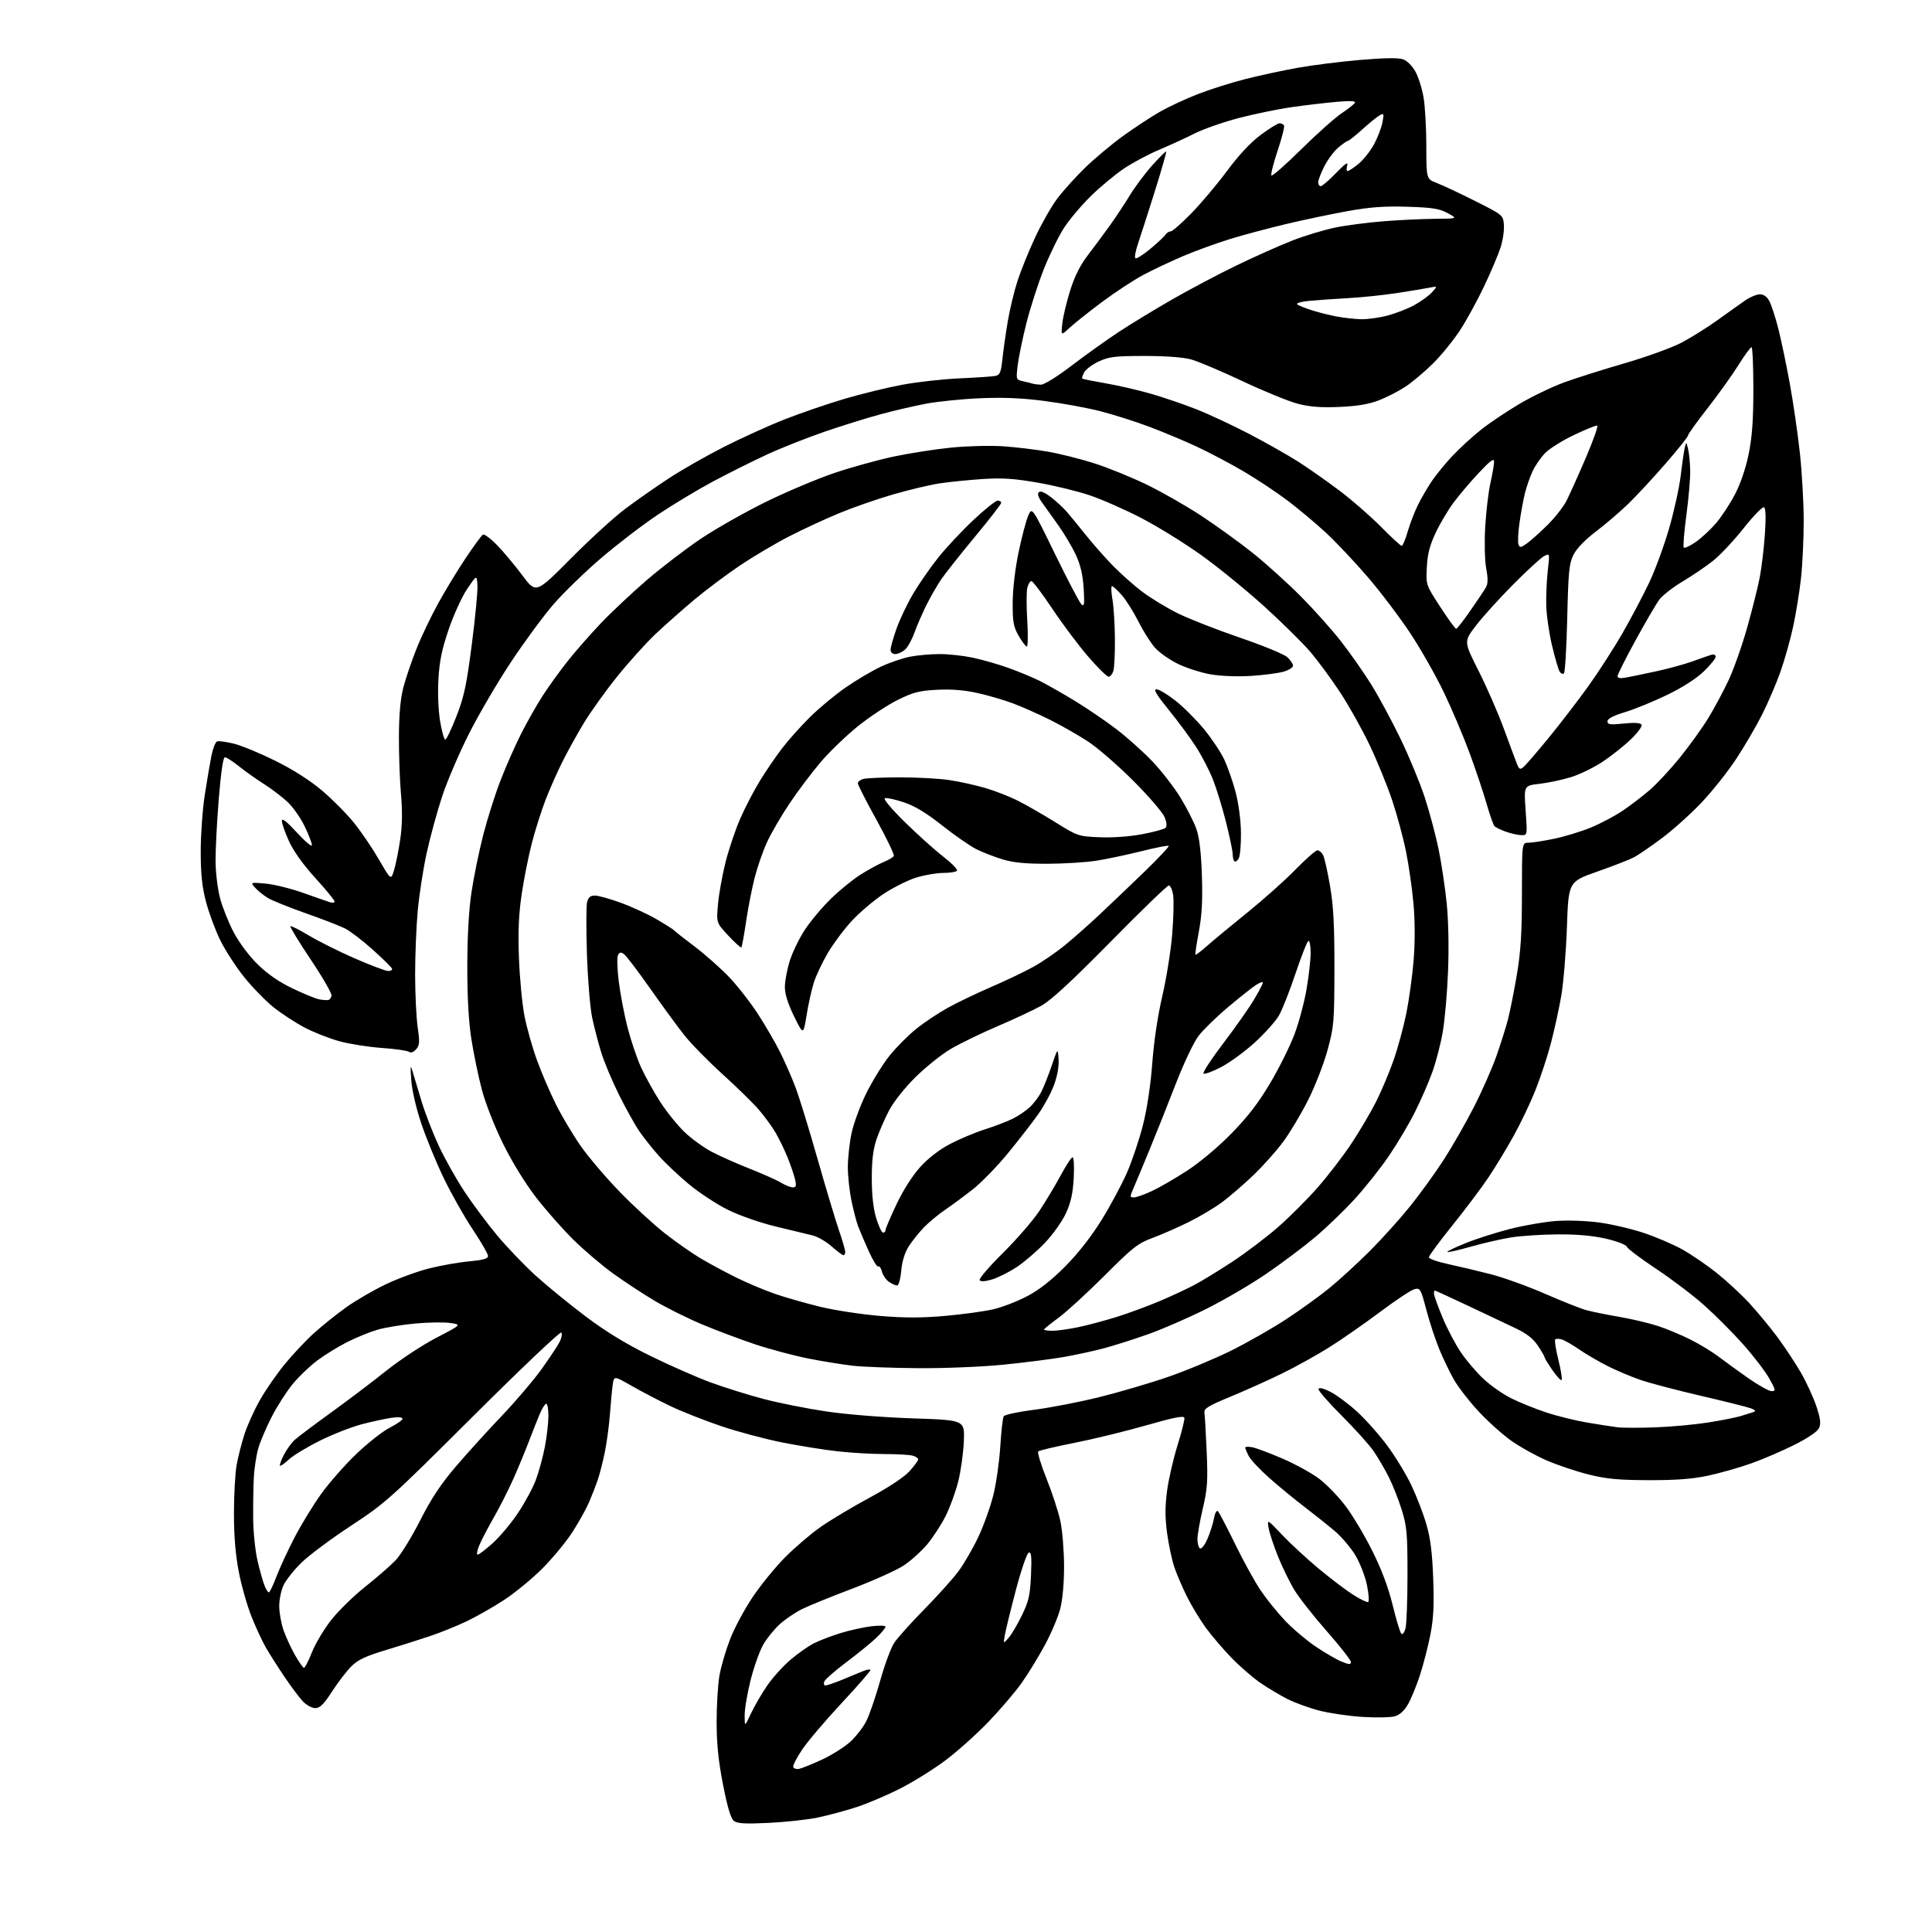 <?xml version="1.0" encoding="UTF-8" standalone="no"?>
<svg 
  version="1.1" 
  xmlns="http://www.w3.org/2000/svg" 
  xmlns:xlink="http://www.w3.org/1999/xlink" 
  xmlns:svg="http://www.w3.org/2000/svg"
  xmlns:rdf="http://www.w3.org/1999/02/22-rdf-syntax-ns#"
  xmlns:cc="http://creativecommons.org/ns#"
  xmlns:dc="http://purl.org/dc/elements/1.1/"
  viewBox="0 0 768 768"
  width="768"
  height="768"
>
<style>svg {background-color: white; }</style>"
<path stroke="none" fill="black" fill-rule="evenodd" d="M305.53,724.63C296.25,725.07 293.10,724.90 291.74,723.85C290.52,722.91 289.20,718.51 287.43,709.50C285.56,699.97 284.88,693.27 284.87,684.40C284.86,677.75 285.38,669.42 286.02,665.90C286.65,662.38 288.53,655.97 290.20,651.65C291.86,647.33 295.87,639.85 299.09,635.02C302.32,630.19 308.13,623.04 312.01,619.13C315.88,615.22 322.26,609.76 326.17,607.02C330.09,604.27 338.86,599.02 345.67,595.35C353.27,591.25 359.40,587.19 361.53,584.84C363.44,582.72 365.00,580.60 365.00,580.11C365.00,579.63 363.99,578.96 362.75,578.63C361.51,578.30 356.54,578.02 351.71,578.01C346.88,578.01 338.55,577.53 333.21,576.95C327.87,576.37 317.88,574.77 311.00,573.41C304.12,572.04 293.16,569.11 286.64,566.90C280.12,564.69 271.12,561.14 266.64,559.01C262.16,556.88 255.26,553.28 251.30,551.02C244.11,546.91 244.11,546.91 243.60,550.20C243.32,552.02 242.81,557.33 242.47,562.00C242.12,566.67 241.19,573.63 240.39,577.45C239.60,581.27 238.32,586.22 237.56,588.45C236.79,590.68 235.24,594.66 234.09,597.31C232.95,599.95 229.98,605.28 227.48,609.14C224.98,613.00 219.61,619.48 215.55,623.55C211.49,627.61 204.64,633.24 200.33,636.05C196.02,638.86 189.35,642.66 185.50,644.49C181.65,646.33 175.12,648.96 171.00,650.35C166.88,651.74 158.89,654.27 153.26,655.97C145.26,658.38 142.27,659.80 139.63,662.44C137.77,664.30 134.33,668.79 131.98,672.41C128.67,677.53 127.18,679.00 125.31,679.00C123.98,679.00 121.76,677.78 120.33,676.25C118.92,674.74 115.64,670.35 113.04,666.50C110.45,662.65 107.16,657.48 105.73,655.00C104.29,652.52 101.71,646.97 99.99,642.65C98.26,638.33 95.98,630.32 94.93,624.86C93.62,618.13 93.00,610.65 93.00,601.65C93.00,594.34 93.47,585.70 94.05,582.43C94.63,579.17 96.04,573.63 97.18,570.12C98.32,566.61 101.06,560.53 103.28,556.62C105.49,552.70 109.90,546.31 113.08,542.42C116.25,538.53 121.47,532.96 124.68,530.06C127.88,527.15 133.65,522.52 137.50,519.76C141.35,517.00 148.55,512.82 153.50,510.46C158.45,508.11 166.32,505.25 171.00,504.11C175.68,502.96 182.76,501.73 186.75,501.37C192.12,500.88 194.00,500.34 194.00,499.26C194.00,498.46 191.26,493.71 187.90,488.69C184.55,483.68 179.36,474.48 176.37,468.27C173.38,462.05 169.35,452.25 167.43,446.49C165.38,440.37 163.74,433.22 163.47,429.27C163.08,423.49 163.16,423.01 164.03,426.00C164.59,427.93 166.22,433.32 167.64,438.00C169.06,442.68 172.13,450.58 174.46,455.57C176.79,460.56 181.32,468.63 184.53,473.51C187.74,478.38 193.60,486.24 197.54,490.99C201.49,495.73 208.41,502.96 212.92,507.06C217.43,511.15 226.38,518.46 232.81,523.30C240.86,529.36 248.85,534.24 258.50,538.98C266.20,542.76 276.96,547.50 282.42,549.51C287.87,551.51 297.32,554.47 303.42,556.08C309.51,557.69 320.80,559.94 328.50,561.08C336.68,562.29 351.03,563.43 363.00,563.83C383.50,564.50 383.50,564.50 383.14,573.00C382.94,577.67 381.93,584.88 380.89,589.00C379.85,593.12 377.59,599.29 375.88,602.69C374.16,606.10 370.90,611.11 368.63,613.84C366.36,616.56 362.19,620.34 359.37,622.23C356.54,624.12 347.32,628.28 338.87,631.48C330.42,634.68 321.35,638.37 318.71,639.69C316.08,641.00 312.17,643.66 310.02,645.60C307.87,647.54 304.93,651.15 303.49,653.61C302.04,656.08 299.77,662.40 298.43,667.67C297.09,672.94 296.00,679.34 296.01,681.88C296.02,686.50 296.02,686.50 298.44,681.29C299.78,678.43 302.65,673.46 304.83,670.25C307.00,667.05 311.20,662.37 314.14,659.86C317.09,657.34 321.30,654.37 323.50,653.26C325.70,652.14 330.44,650.32 334.04,649.21C337.63,648.10 343.14,646.88 346.29,646.48C349.58,646.07 352.00,646.16 352.00,646.68C352.00,647.18 350.31,649.19 348.25,651.15C346.19,653.10 340.84,657.45 336.38,660.80C331.91,664.15 327.99,667.60 327.66,668.45C327.33,669.30 327.53,670.00 328.10,670.00C328.66,670.00 331.46,669.06 334.31,667.92C337.17,666.77 340.96,665.20 342.75,664.43C344.54,663.66 346.00,663.42 346.00,663.88C346.00,664.35 340.81,670.31 334.46,677.12C328.11,683.93 321.12,692.16 318.93,695.41C316.73,698.66 315.11,701.81 315.32,702.41C315.53,703.01 316.56,703.35 317.60,703.16C318.65,702.97 322.69,701.34 326.60,699.54C330.50,697.74 335.60,694.55 337.92,692.45C340.25,690.35 343.18,686.57 344.42,684.06C345.67,681.55 348.14,674.33 349.92,668.00C351.69,661.67 354.20,654.92 355.49,653.00C356.77,651.08 362.10,645.15 367.32,639.83C372.55,634.51 378.65,627.73 380.88,624.77C383.12,621.81 386.75,615.54 388.96,610.84C391.16,606.13 393.87,598.51 394.97,593.89C396.08,589.28 397.28,580.70 397.64,574.82C398.00,568.95 398.61,563.63 399.00,562.99C399.39,562.36 404.84,561.19 411.11,560.40C417.37,559.61 428.97,557.36 436.88,555.41C444.79,553.45 457.17,549.82 464.38,547.32C471.60,544.83 482.79,540.16 489.26,536.96C495.72,533.76 505.62,528.12 511.26,524.43C516.89,520.74 524.67,515.13 528.55,511.95C532.43,508.78 539.59,502.21 544.46,497.35C549.34,492.48 556.57,484.45 560.55,479.50C564.53,474.55 570.55,466.23 573.92,461.00C577.30,455.77 582.71,446.32 585.93,440.00C589.16,433.68 593.18,424.56 594.87,419.74C596.56,414.93 598.63,408.37 599.46,405.17C600.28,401.97 601.87,393.99 602.98,387.43C604.53,378.20 604.99,370.91 604.99,355.25C605.00,335.00 605.00,335.00 607.54,335.00C608.94,335.00 613.55,334.29 617.79,333.42C622.03,332.54 628.65,330.52 632.50,328.92C636.35,327.32 642.01,324.32 645.07,322.25C648.13,320.19 652.98,316.48 655.84,314.00C658.70,311.52 664.13,305.68 667.90,301.00C671.67,296.32 676.69,289.35 679.04,285.50C681.40,281.65 685.02,274.90 687.09,270.50C689.16,266.10 692.51,256.65 694.52,249.50C696.54,242.35 698.79,233.34 699.53,229.49C700.27,225.63 701.19,217.93 701.57,212.38C702.02,205.79 701.91,202.06 701.24,201.65C700.67,201.30 697.03,205.03 693.15,209.94C689.27,214.86 683.76,220.72 680.91,222.97C678.06,225.23 672.61,228.92 668.80,231.19C664.99,233.45 660.84,236.70 659.58,238.40C658.32,240.11 654.07,247.38 650.14,254.57C646.21,261.75 643.00,268.16 643.00,268.79C643.00,269.55 644.12,269.75 646.25,269.36C648.04,269.04 653.48,267.91 658.34,266.86C663.20,265.81 669.72,264.03 672.84,262.89C675.95,261.75 679.29,260.59 680.25,260.30C681.29,259.98 682.00,260.29 682.00,261.07C682.00,261.78 679.86,264.42 677.25,266.93C674.33,269.74 668.73,273.32 662.75,276.22C657.39,278.82 649.86,281.90 646.00,283.07C641.28,284.50 639.00,285.70 639.00,286.74C639.00,288.03 640.02,288.17 645.43,287.62C649.70,287.18 652.09,287.33 652.54,288.06C652.91,288.67 651.05,291.24 648.36,293.83C645.69,296.41 640.64,300.42 637.15,302.75C633.66,305.08 627.96,307.86 624.49,308.93C621.02,310.00 615.38,311.20 611.97,311.58C605.76,312.29 605.76,312.29 606.46,322.14C607.16,332.00 607.16,332.00 604.83,331.98C603.55,331.98 600.80,331.38 598.72,330.65C596.64,329.93 594.55,328.92 594.09,328.42C593.62,327.91 592.20,323.90 590.94,319.50C589.68,315.10 586.67,306.10 584.24,299.50C581.82,292.90 577.24,282.08 574.07,275.46C570.91,268.84 564.92,258.26 560.77,251.96C556.62,245.66 548.98,235.55 543.80,229.50C538.61,223.45 531.04,215.42 526.96,211.66C522.89,207.89 516.02,202.15 511.70,198.89C507.37,195.63 499.56,190.45 494.34,187.38C489.11,184.30 480.71,179.87 475.67,177.52C470.63,175.17 462.00,171.56 456.50,169.51C451.00,167.45 442.32,164.71 437.20,163.41C432.09,162.11 422.19,160.30 415.20,159.39C406.18,158.22 398.73,157.91 389.50,158.31C382.35,158.62 372.68,159.61 368.00,160.50C363.32,161.39 355.24,163.27 350.04,164.68C344.84,166.08 334.86,169.19 327.85,171.59C320.85,173.99 310.48,178.09 304.81,180.72C299.14,183.34 289.55,188.13 283.50,191.36C277.45,194.59 267.55,200.54 261.50,204.59C255.45,208.63 245.25,216.45 238.83,221.96C232.41,227.47 223.94,235.70 220.01,240.24C216.08,244.78 208.53,255.03 203.23,263.00C197.93,270.98 190.40,283.82 186.49,291.54C182.58,299.27 177.76,310.52 175.77,316.54C173.78,322.57 171.02,332.68 169.63,339.00C168.24,345.32 166.64,355.68 166.06,362.00C165.48,368.32 165.01,379.80 165.02,387.50C165.03,395.20 165.49,404.61 166.04,408.40C166.90,414.36 166.81,415.56 165.37,417.15C164.34,418.28 163.27,418.66 162.60,418.13C161.99,417.65 157.12,416.95 151.77,416.57C146.41,416.19 138.77,414.98 134.78,413.87C130.80,412.77 124.60,410.32 121.02,408.43C117.43,406.54 111.93,402.95 108.79,400.45C105.66,397.95 100.40,392.56 97.11,388.48C93.82,384.39 89.53,377.77 87.56,373.77C85.60,369.77 83.05,362.90 81.90,358.50C80.32,352.52 79.79,347.48 79.79,338.50C79.78,331.90 80.51,321.77 81.40,316.00C82.29,310.23 83.49,303.18 84.06,300.34C84.64,297.50 85.64,294.97 86.30,294.72C86.96,294.47 89.97,294.88 93.00,295.63C96.03,296.38 103.45,299.45 109.50,302.45C116.44,305.89 123.25,310.23 127.97,314.22C132.07,317.69 137.79,323.45 140.67,327.02C143.55,330.58 148.05,337.21 150.67,341.74C155.43,349.98 155.43,349.98 156.69,345.74C157.38,343.41 158.47,337.94 159.11,333.58C159.91,328.16 160.00,322.49 159.39,315.58C158.90,310.04 158.54,299.65 158.58,292.50C158.64,283.55 159.21,277.48 160.41,273.00C161.36,269.43 163.68,262.62 165.57,257.89C167.45,253.15 171.32,245.05 174.16,239.89C176.99,234.72 181.94,226.60 185.14,221.82C188.33,217.05 191.40,212.87 191.95,212.53C192.50,212.19 195.04,214.07 197.60,216.71C200.16,219.34 204.69,224.76 207.66,228.74C213.06,235.97 213.06,235.97 226.78,222.15C234.33,214.54 244.10,205.61 248.50,202.30C252.90,199.00 260.66,193.56 265.74,190.23C270.81,186.89 280.74,181.23 287.78,177.65C294.83,174.07 305.79,169.10 312.13,166.62C318.48,164.14 329.10,160.50 335.73,158.54C342.36,156.58 352.67,154.06 358.64,152.95C364.61,151.84 374.90,150.69 381.50,150.40C388.10,150.11 394.47,149.68 395.65,149.44C397.48,149.08 397.90,148.09 398.47,142.76C398.84,139.32 399.79,132.59 400.59,127.82C401.39,123.05 403.15,115.74 404.50,111.59C405.86,107.43 409.01,99.67 411.50,94.34C413.99,89.00 417.90,82.13 420.18,79.07C422.47,76.01 427.45,70.47 431.25,66.76C435.06,63.05 441.92,57.31 446.50,54.00C451.08,50.70 457.68,46.37 461.16,44.38C464.65,42.40 471.42,39.25 476.22,37.39C481.01,35.52 489.56,32.82 495.22,31.39C500.87,29.96 510.23,27.95 516.00,26.92C521.77,25.89 532.90,24.49 540.73,23.82C550.19,23.01 555.89,22.93 557.72,23.57C559.35,24.14 561.39,26.18 562.68,28.52C563.89,30.71 565.35,35.43 565.93,39.00C566.51,42.58 566.99,51.27 566.99,58.33C567.00,71.16 567.00,71.16 571.25,72.79C573.59,73.69 580.45,76.92 586.50,79.96C597.46,85.48 597.50,85.51 597.82,89.39C597.99,91.53 597.40,95.58 596.50,98.39C595.59,101.20 592.68,108.08 590.02,113.67C587.37,119.27 583.08,127.12 580.49,131.13C577.89,135.13 573.01,141.15 569.64,144.49C566.26,147.83 561.30,152.01 558.61,153.77C555.91,155.52 551.19,157.95 548.11,159.14C544.15,160.68 539.55,161.45 532.50,161.76C525.22,162.08 520.73,161.74 516.00,160.53C512.42,159.61 502.52,155.57 494.00,151.56C485.48,147.54 476.25,143.64 473.50,142.88C470.39,142.02 463.40,141.50 455.00,141.50C443.29,141.50 440.88,141.79 436.84,143.66C434.27,144.84 431.65,146.79 431.00,147.99C430.36,149.19 429.99,150.32 430.17,150.49C430.35,150.67 434.55,151.51 439.50,152.37C444.45,153.22 452.55,155.09 457.50,156.52C462.45,157.95 470.55,160.71 475.50,162.66C480.45,164.61 489.95,169.04 496.61,172.51C503.26,175.99 512.04,180.95 516.11,183.55C520.17,186.15 527.55,191.33 532.50,195.06C537.45,198.79 544.86,205.26 548.97,209.42C553.09,213.59 556.79,217.00 557.20,217.00C557.61,217.00 558.69,214.41 559.60,211.25C560.51,208.09 562.38,203.25 563.76,200.50C565.14,197.75 567.65,193.47 569.34,191.00C571.02,188.53 574.68,184.09 577.45,181.14C580.23,178.19 585.26,173.58 588.64,170.89C592.02,168.20 598.93,163.55 603.99,160.56C609.06,157.57 617.09,153.71 621.85,151.98C626.61,150.25 637.47,146.82 645.99,144.35C654.51,141.88 664.63,138.20 668.48,136.18C672.33,134.15 678.86,130.06 682.99,127.08C687.12,124.10 692.03,120.61 693.89,119.33C695.75,118.05 698.33,117.00 699.61,117.00C701.16,117.00 702.44,117.95 703.41,119.82C704.21,121.37 705.77,126.21 706.89,130.57C708.00,134.93 710.02,144.57 711.39,152.00C712.76,159.43 714.58,171.89 715.44,179.71C716.30,187.52 717.00,199.80 717.00,207.00C717.00,214.19 716.52,224.45 715.93,229.79C715.35,235.13 713.95,243.75 712.84,248.94C711.72,254.14 709.45,262.24 707.79,266.94C706.13,271.65 702.84,279.32 700.49,284.00C698.14,288.68 693.48,296.65 690.14,301.72C686.80,306.80 680.57,314.63 676.29,319.13C672.00,323.64 664.94,329.98 660.58,333.22C656.22,336.47 651.27,339.86 649.58,340.76C647.89,341.67 641.33,344.23 635.00,346.45C623.50,350.50 623.50,350.50 622.88,368.50C622.53,378.40 621.51,390.77 620.60,396.00C619.69,401.23 617.82,409.75 616.44,414.95C615.07,420.15 612.31,428.47 610.33,433.45C608.34,438.43 604.46,446.55 601.72,451.49C598.98,456.44 594.48,463.87 591.72,467.99C588.96,472.12 582.50,480.72 577.35,487.11C572.21,493.49 568.00,499.20 568.00,499.79C568.00,500.38 571.49,501.61 575.75,502.52C580.01,503.43 587.62,505.24 592.65,506.54C597.68,507.84 607.36,511.32 614.15,514.29C620.94,517.25 628.30,520.17 630.50,520.78C632.70,521.39 638.59,522.59 643.60,523.45C648.60,524.31 655.56,525.95 659.06,527.10C662.55,528.24 668.39,530.68 672.03,532.52C675.67,534.35 680.64,537.37 683.07,539.22C685.51,541.08 690.83,544.94 694.91,547.80C698.98,550.66 703.17,553.00 704.21,553.00C705.96,553.00 705.89,552.59 703.31,547.96C701.76,545.18 697.12,539.12 693.00,534.48C688.88,529.84 681.90,522.84 677.50,518.92C673.10,514.99 664.49,508.45 658.36,504.39C652.23,500.32 646.97,496.36 646.67,495.58C646.36,494.77 642.76,493.40 638.31,492.38C633.05,491.18 626.75,490.62 619.00,490.69C612.67,490.74 604.35,491.29 600.50,491.92C596.65,492.55 589.51,494.20 584.63,495.58C579.76,496.97 575.58,497.91 575.35,497.68C575.11,497.45 578.43,495.85 582.71,494.13C587.00,492.40 594.96,489.87 600.40,488.49C605.85,487.11 613.95,485.71 618.40,485.37C622.93,485.02 630.46,485.27 635.50,485.93C640.45,486.59 648.50,488.46 653.38,490.09C658.27,491.72 665.20,494.69 668.78,496.69C672.36,498.70 678.49,502.88 682.39,505.99C686.30,509.11 692.13,514.51 695.35,517.99C698.57,521.48 703.57,527.52 706.47,531.42C709.36,535.31 713.56,541.65 715.80,545.50C718.03,549.35 720.83,555.40 722.01,558.94C723.65,563.89 723.91,565.91 723.11,567.66C722.46,569.08 718.74,571.62 713.28,574.36C708.45,576.78 700.67,580.12 696.00,581.77C691.33,583.42 683.67,585.59 679.00,586.60C672.84,587.92 666.37,588.41 655.50,588.39C643.52,588.36 638.71,587.92 631.63,586.17C626.74,584.96 619.19,582.43 614.83,580.55C610.48,578.66 604.07,575.09 600.60,572.61C597.12,570.13 591.29,564.87 587.65,560.94C584.00,557.00 579.66,551.40 578.00,548.49C576.33,545.59 573.70,540.12 572.15,536.35C570.59,532.58 568.27,525.53 566.99,520.68C564.78,512.30 564.54,511.90 562.26,512.47C560.94,512.80 554.83,516.85 548.68,521.46C542.53,526.07 533.45,532.39 528.50,535.51C523.55,538.62 515.00,543.37 509.50,546.05C504.00,548.74 494.77,552.88 489.00,555.26C480.30,558.85 478.55,559.92 478.79,561.54C478.95,562.62 479.35,569.59 479.67,577.04C480.18,588.73 479.97,591.83 478.13,599.66C476.96,604.66 476.00,610.13 476.00,611.81C476.00,613.50 476.46,615.17 477.02,615.51C477.59,615.86 478.90,614.20 479.94,611.82C480.99,609.45 482.16,605.78 482.55,603.68C482.97,601.39 483.62,600.22 484.16,600.76C484.65,601.25 487.74,607.15 491.01,613.85C494.28,620.56 498.85,628.85 501.17,632.27C503.49,635.70 507.84,641.08 510.84,644.24C513.84,647.40 519.26,652.00 522.90,654.47C526.53,656.93 531.19,659.64 533.25,660.49C536.31,661.75 537.00,661.78 537.00,660.67C537.00,659.93 532.71,654.45 527.48,648.50C522.24,642.55 516.41,635.14 514.53,632.04C512.64,628.94 509.69,622.88 507.97,618.58C506.24,614.27 504.58,609.20 504.27,607.30C503.71,603.85 503.71,603.85 509.61,610.07C512.85,613.50 519.33,619.49 524.00,623.40C528.68,627.30 534.86,632.00 537.73,633.84C540.61,635.68 543.35,637.03 543.83,636.84C544.31,636.65 544.11,633.62 543.39,630.10C542.66,626.58 540.59,621.25 538.78,618.24C536.98,615.23 533.25,610.87 530.50,608.54C527.75,606.22 522.35,601.91 518.50,598.97C514.65,596.04 508.42,590.91 504.66,587.59C500.90,584.27 497.18,580.32 496.41,578.82C495.63,577.32 495.00,575.80 495.00,575.42C495.00,575.05 496.29,575.01 497.86,575.32C499.44,575.64 504.85,577.67 509.88,579.84C514.92,582.02 521.45,585.61 524.39,587.83C527.34,590.05 532.06,594.94 534.89,598.69C537.72,602.43 542.50,610.45 545.52,616.50C549.17,623.80 551.88,631.03 553.59,638.00C555.00,643.77 556.55,648.90 557.02,649.39C557.52,649.91 558.23,649.06 558.69,647.39C559.14,645.80 559.50,636.17 559.50,626.00C559.50,609.38 559.26,606.74 557.16,600.04C555.87,595.93 553.55,590.08 552.00,587.04C550.45,583.99 547.81,579.48 546.14,577.00C544.47,574.52 538.75,568.16 533.44,562.85C528.12,557.54 523.93,552.72 524.13,552.13C524.36,551.46 526.15,551.90 528.84,553.26C531.23,554.48 535.92,557.95 539.28,560.99C542.63,564.02 548.06,570.10 551.34,574.50C554.62,578.90 559.01,586.10 561.08,590.50C563.16,594.90 565.84,601.88 567.03,606.00C568.62,611.46 569.35,617.31 569.72,627.50C570.12,638.24 569.84,643.48 568.56,650.00C567.63,654.67 565.77,661.88 564.42,666.00C563.07,670.12 560.96,675.27 559.73,677.43C558.27,680.00 556.46,681.67 554.50,682.24C552.85,682.72 547.10,682.84 541.72,682.51C536.35,682.18 528.63,681.06 524.57,680.02C520.51,678.98 514.79,676.91 511.85,675.43C508.91,673.94 504.02,671.03 501.00,668.95C497.98,666.88 492.75,662.33 489.38,658.84C486.02,655.35 481.46,650.00 479.25,646.95C477.04,643.89 473.76,638.49 471.98,634.95C470.19,631.41 467.90,626.11 466.89,623.18C465.88,620.24 464.55,614.05 463.93,609.42C463.11,603.23 463.11,598.79 463.92,592.66C464.53,588.07 466.40,579.94 468.07,574.58C469.75,569.23 470.98,564.28 470.81,563.59C470.58,562.67 466.45,563.49 455.59,566.61C447.39,568.96 434.56,572.09 427.09,573.56C419.62,575.04 413.15,576.56 412.72,576.95C412.30,577.34 413.78,582.23 416.02,587.82C418.27,593.41 420.74,601.02 421.53,604.74C422.32,608.46 422.97,616.47 422.98,622.54C422.99,629.33 422.40,635.87 421.45,639.54C420.60,642.82 417.84,649.33 415.32,654.00C412.79,658.67 408.66,665.42 406.12,669.00C403.59,672.58 397.69,679.49 393.01,684.37C388.33,689.24 380.68,696.12 376.00,699.64C371.32,703.16 363.23,708.22 358.00,710.89C352.77,713.56 344.90,716.92 340.50,718.35C336.10,719.79 329.14,721.66 325.03,722.51C320.93,723.36 312.15,724.32 305.53,724.63zM120.84,663.00C121.22,663.00 122.64,660.22 123.99,656.82C125.34,653.42 128.77,647.67 131.60,644.05C134.44,640.42 140.52,634.46 145.13,630.80C149.73,627.14 155.16,622.43 157.18,620.32C159.21,618.22 163.61,611.10 166.96,604.50C171.44,595.67 175.22,589.96 181.27,582.88C185.80,577.59 194.00,568.55 199.50,562.79C205.00,557.02 212.07,548.73 215.21,544.35C218.34,539.98 221.60,535.08 222.43,533.47C223.26,531.86 223.57,530.17 223.12,529.72C222.66,529.26 206.88,544.23 188.06,562.99C155.05,595.88 153.32,597.43 139.47,606.54C131.57,611.73 122.70,618.35 119.76,621.24C116.82,624.13 113.65,628.14 112.71,630.15C111.77,632.16 111.00,635.86 111.00,638.37C111.00,640.88 111.72,645.08 112.60,647.72C113.48,650.35 115.54,654.86 117.17,657.75C118.81,660.64 120.46,663.00 120.84,663.00zM400.99,651.00C402.17,649.62 404.56,645.58 406.28,642.00C408.95,636.48 409.49,634.09 409.84,626.13C410.16,618.72 409.97,616.84 408.94,617.19C408.22,617.43 405.96,624.00 403.83,632.06C401.74,640.00 399.76,648.08 399.43,650.00C398.84,653.50 398.84,653.50 400.99,651.00zM106.88,633.00C107.22,633.00 108.57,630.19 109.87,626.75C111.18,623.31 114.43,616.28 117.11,611.13C119.79,605.97 124.55,598.19 127.69,593.82C130.83,589.46 137.09,582.34 141.61,578.01C146.13,573.67 152.12,568.96 154.91,567.54C157.71,566.13 160.00,564.52 160.00,563.97C160.00,563.37 158.31,563.22 155.75,563.58C153.41,563.91 148.12,565.05 144.00,566.11C139.88,567.18 132.31,570.13 127.19,572.68C122.06,575.23 116.49,578.61 114.80,580.19C113.11,581.77 111.53,582.86 111.29,582.63C111.06,582.39 111.75,580.46 112.83,578.35C113.92,576.23 115.86,573.54 117.15,572.37C118.44,571.21 124.90,566.35 131.50,561.58C138.10,556.82 148.00,549.33 153.50,544.93C159.00,540.54 168.00,534.61 173.50,531.76C183.50,526.57 183.50,526.57 179.00,525.91C176.53,525.55 170.23,525.64 165.02,526.12C159.80,526.60 153.08,527.71 150.08,528.58C147.08,529.45 141.67,531.65 138.06,533.47C134.45,535.29 129.07,538.60 126.09,540.84C123.11,543.08 118.72,547.29 116.33,550.20C113.93,553.12 110.24,558.88 108.11,563.00C105.99,567.12 103.57,572.75 102.74,575.50C101.92,578.25 101.08,583.65 100.89,587.50C100.70,591.35 100.59,598.77 100.64,604.00C100.70,609.23 101.48,616.65 102.39,620.50C103.29,624.35 104.53,628.74 105.14,630.25C105.74,631.76 106.53,633.00 106.88,633.00zM189.88,618.00C190.38,618.00 193.07,615.94 195.87,613.43C198.66,610.92 203.17,605.54 205.88,601.48C208.60,597.43 211.80,591.50 213.00,588.30C214.20,585.11 215.81,579.20 216.59,575.16C217.36,571.13 218.00,565.61 218.00,562.91C218.00,560.21 217.62,558.00 217.15,558.00C216.69,558.00 215.58,559.69 214.70,561.75C213.82,563.81 211.90,568.65 210.43,572.50C208.97,576.35 206.18,583.10 204.24,587.50C202.30,591.90 198.77,598.88 196.40,603.02C194.03,607.16 191.39,612.22 190.53,614.27C189.67,616.32 189.38,618.00 189.88,618.00zM658.06,567.39C664.41,567.16 673.86,566.29 679.06,565.46C684.25,564.63 690.08,563.48 692.00,562.90C693.92,562.32 696.17,561.61 697.00,561.32C698.10,560.94 697.84,560.54 696.01,559.84C694.65,559.32 685.78,557.09 676.30,554.90C666.83,552.70 656.02,549.87 652.29,548.60C648.55,547.33 642.61,544.83 639.08,543.04C635.55,541.26 630.48,538.30 627.80,536.46C625.13,534.62 622.03,532.83 620.90,532.47C619.77,532.11 618.57,532.10 618.23,532.44C617.89,532.78 618.45,536.42 619.47,540.53C620.50,544.64 621.08,548.26 620.76,548.57C620.45,548.88 618.80,547.12 617.10,544.64C615.39,542.16 614.00,539.87 614.00,539.55C614.00,539.22 612.81,537.16 611.36,534.97C609.50,532.16 606.94,530.14 602.61,528.07C599.25,526.47 590.70,522.42 583.61,519.08C576.52,515.73 570.55,513.00 570.36,513.00C570.16,513.00 570.01,513.56 570.02,514.25C570.03,514.94 571.53,519.14 573.37,523.58C575.20,528.02 578.51,534.32 580.72,537.58C582.93,540.84 586.99,545.60 589.75,548.17C592.50,550.74 597.39,554.17 600.62,555.79C603.86,557.42 610.09,559.95 614.48,561.41C618.88,562.88 626.30,564.72 630.98,565.50C635.67,566.29 641.08,567.13 643.00,567.37C644.92,567.62 651.70,567.62 658.06,567.39zM365.11,543.87C354.87,543.80 343.12,543.36 339.00,542.90C334.88,542.43 326.87,541.13 321.21,540.01C315.55,538.88 306.10,536.36 300.21,534.40C294.32,532.44 284.77,528.85 279.00,526.43C273.23,524.00 264.76,519.78 260.19,517.06C255.61,514.34 248.24,509.50 243.81,506.30C239.38,503.11 232.27,497.08 228.02,492.90C223.77,488.71 217.05,481.11 213.10,475.99C208.77,470.39 203.54,461.88 199.95,454.60C196.51,447.61 192.94,438.49 191.50,433.00C190.13,427.77 188.27,418.77 187.37,413.00C186.28,406.01 185.74,396.32 185.76,384.00C185.78,371.99 186.37,361.64 187.45,354.50C188.36,348.45 190.47,338.19 192.14,331.71C193.82,325.22 196.90,315.50 199.01,310.10C201.11,304.70 204.73,296.51 207.04,291.89C209.36,287.28 213.25,280.40 215.70,276.60C218.15,272.81 222.70,266.51 225.81,262.60C228.92,258.70 234.85,251.95 238.99,247.61C243.12,243.27 251.30,235.60 257.16,230.55C263.03,225.50 272.70,218.11 278.66,214.11C284.62,210.12 296.25,203.54 304.50,199.48C312.75,195.43 325.02,190.26 331.76,187.99C338.50,185.72 349.08,182.80 355.27,181.49C361.45,180.18 371.69,178.58 378.01,177.94C384.33,177.30 393.65,177.06 398.72,177.40C403.80,177.75 411.79,178.71 416.48,179.53C421.18,180.34 429.40,182.40 434.76,184.10C440.12,185.80 449.45,189.57 455.50,192.48C461.55,195.40 471.45,201.03 477.50,205.01C483.55,208.99 492.77,215.66 498.00,219.83C503.23,224.01 511.80,231.74 517.05,237.02C522.30,242.30 529.55,250.42 533.16,255.06C536.77,259.70 542.11,267.32 545.03,272.00C547.95,276.68 553.18,286.35 556.64,293.50C560.11,300.65 564.48,311.23 566.37,317.00C568.25,322.77 570.71,332.00 571.85,337.50C572.98,343.00 574.43,352.68 575.08,359.00C575.78,365.97 576.00,376.65 575.62,386.10C575.28,394.68 574.33,405.56 573.51,410.26C572.69,414.97 570.83,422.13 569.38,426.16C567.93,430.20 564.83,437.33 562.48,442.01C560.14,446.70 555.48,454.55 552.13,459.47C548.79,464.39 542.62,472.15 538.43,476.73C534.24,481.31 527.14,488.13 522.66,491.90C518.17,495.66 509.48,502.18 503.34,506.38C497.20,510.58 486.40,516.89 479.34,520.40C472.28,523.92 462.00,528.39 456.50,530.34C451.00,532.29 443.12,534.80 439.00,535.92C434.88,537.03 427.53,538.62 422.69,539.46C417.84,540.29 407.09,541.66 398.80,542.49C390.41,543.33 375.47,543.94 365.11,543.87zM418.43,529.00C420.32,529.00 424.94,528.35 428.68,527.56C432.43,526.78 439.32,524.93 444.00,523.47C448.68,522.00 456.32,519.18 461.00,517.20C465.68,515.22 471.98,512.28 475.00,510.67C478.02,509.06 484.77,504.92 490.00,501.47C495.23,498.02 503.23,491.97 507.79,488.02C512.35,484.06 519.50,476.93 523.69,472.16C527.88,467.40 533.98,459.45 537.26,454.50C540.53,449.55 544.91,442.12 546.99,438.00C549.07,433.88 552.17,426.53 553.88,421.69C555.59,416.84 557.89,408.44 559.00,403.01C560.10,397.58 561.43,388.03 561.93,381.79C562.51,374.75 562.50,366.30 561.91,359.55C561.39,353.56 560.05,344.12 558.93,338.58C557.81,333.04 555.31,323.77 553.37,318.00C551.43,312.23 547.41,302.40 544.44,296.16C541.47,289.92 536.18,280.47 532.68,275.16C529.19,269.85 523.82,262.57 520.76,259.00C517.69,255.43 509.47,247.32 502.50,241.00C495.53,234.68 484.35,225.57 477.66,220.77C470.97,215.97 460.20,209.31 453.73,205.95C447.26,202.60 438.04,198.53 433.23,196.91C428.43,195.28 419.10,193.01 412.50,191.86C403.01,190.21 398.41,189.91 390.50,190.43C385.00,190.80 377.35,191.57 373.50,192.15C369.65,192.74 361.32,194.72 355.00,196.55C348.68,198.38 339.00,201.75 333.50,204.04C328.00,206.32 319.10,210.44 313.73,213.20C308.36,215.95 299.58,221.14 294.23,224.73C288.88,228.32 280.68,234.47 276.01,238.38C271.34,242.30 264.41,248.43 260.62,252.00C256.83,255.57 249.93,263.23 245.29,269.00C240.65,274.77 234.69,283.10 232.04,287.50C229.39,291.90 225.57,298.81 223.55,302.85C221.53,306.89 218.54,313.64 216.91,317.85C215.28,322.06 212.84,329.74 211.48,334.92C210.13,340.09 208.28,349.32 207.38,355.42C206.18,363.59 205.89,370.31 206.30,381.00C206.60,388.98 207.59,399.27 208.49,403.87C209.39,408.47 211.61,416.36 213.44,421.39C215.26,426.43 218.66,434.36 221.00,439.02C223.33,443.69 227.75,451.10 230.81,455.50C233.87,459.90 240.90,468.16 246.43,473.86C251.97,479.55 260.10,487.01 264.50,490.43C268.90,493.85 275.20,498.26 278.50,500.22C281.80,502.18 288.10,505.57 292.50,507.76C296.90,509.95 303.93,512.91 308.12,514.35C312.32,515.79 320.41,518.10 326.11,519.48C331.81,520.86 342.47,522.49 349.82,523.10C359.66,523.92 366.49,523.91 375.83,523.08C382.80,522.46 391.38,521.28 394.90,520.45C398.42,519.63 404.45,517.29 408.32,515.26C413.07,512.77 417.96,508.94 423.42,503.44C428.58,498.24 433.82,491.54 437.93,484.90C441.47,479.18 446.03,470.66 448.07,465.96C450.11,461.26 452.95,452.75 454.39,447.05C455.99,440.70 457.41,431.22 458.05,422.59C458.69,413.95 460.24,403.61 462.05,395.87C463.67,388.92 465.44,377.89 465.97,371.37C466.50,364.84 466.67,357.81 466.34,355.75C466.01,353.69 465.24,352.00 464.62,351.99C464.00,351.99 453.60,362.04 441.50,374.34C426.16,389.92 417.83,397.63 414.00,399.76C410.98,401.45 403.10,405.14 396.50,407.96C389.90,410.78 381.51,414.86 377.85,417.03C374.19,419.20 367.89,424.25 363.85,428.26C359.55,432.52 355.20,438.03 353.37,441.52C351.65,444.81 349.41,449.98 348.39,453.00C347.07,456.91 346.54,461.39 346.55,468.50C346.56,475.14 347.15,480.43 348.31,484.25C349.27,487.41 350.49,490.00 351.03,490.00C351.56,490.00 352.00,489.54 352.00,488.98C352.00,488.42 353.97,483.81 356.37,478.73C359.04,473.10 362.72,467.32 365.81,463.90C369.02,460.37 373.39,456.99 377.69,454.74C381.44,452.78 387.65,450.17 391.50,448.95C395.35,447.72 400.30,445.83 402.50,444.75C404.70,443.67 407.78,441.59 409.34,440.14C410.90,438.69 412.98,435.93 413.95,434.00C414.93,432.07 416.80,427.35 418.11,423.50C420.50,416.50 420.50,416.50 420.80,421.08C420.99,423.98 420.30,427.79 418.94,431.42C417.76,434.59 414.92,439.81 412.64,443.02C410.36,446.24 404.99,453.15 400.71,458.38C396.43,463.61 390.13,470.09 386.71,472.78C383.29,475.46 378.36,479.11 375.75,480.88C373.14,482.64 369.38,485.76 367.38,487.79C365.39,489.83 362.63,493.26 361.27,495.40C359.65,497.94 358.60,501.35 358.25,505.15C357.94,508.55 357.24,511.00 356.58,511.00C355.96,511.00 354.50,510.34 353.34,509.52C352.18,508.71 350.94,506.89 350.58,505.48C350.23,504.07 349.57,503.15 349.11,503.43C348.65,503.72 346.92,500.92 345.27,497.22C343.62,493.53 341.75,489.15 341.12,487.50C340.50,485.85 339.32,481.35 338.51,477.50C337.70,473.65 337.03,467.57 337.03,464.00C337.03,460.43 337.69,454.35 338.50,450.50C339.30,446.65 341.96,439.45 344.41,434.50C346.87,429.55 351.05,422.81 353.71,419.52C356.37,416.24 361.08,411.51 364.18,409.02C367.27,406.52 372.87,402.78 376.61,400.70C380.36,398.61 388.17,394.86 393.96,392.36C399.76,389.86 407.32,386.25 410.77,384.34C414.22,382.44 419.85,378.58 423.27,375.77C426.70,372.97 432.88,367.51 437.00,363.64C441.12,359.77 449.13,352.14 454.78,346.67C460.43,341.20 464.85,336.51 464.58,336.25C464.32,335.99 459.47,336.93 453.80,338.35C448.14,339.76 440.12,341.46 436.00,342.12C431.88,342.78 423.10,343.34 416.50,343.36C407.76,343.39 402.88,342.92 398.54,341.61C395.27,340.63 390.53,338.78 388.01,337.51C385.50,336.23 379.41,332.00 374.48,328.10C368.19,323.12 363.65,320.38 359.26,318.92C355.81,317.77 352.43,317.04 351.75,317.29C351.02,317.55 354.27,321.46 359.51,326.62C364.47,331.50 371.33,337.68 374.76,340.35C378.19,343.01 380.75,345.60 380.44,346.10C380.13,346.59 377.70,347.00 375.03,347.00C372.36,347.00 367.47,347.84 364.17,348.87C360.86,349.90 355.02,352.83 351.17,355.38C347.33,357.94 341.69,362.73 338.63,366.04C335.56,369.34 331.28,375.08 329.10,378.77C326.92,382.47 324.42,387.75 323.54,390.51C322.65,393.26 321.35,399.11 320.64,403.51C319.34,411.50 319.34,411.50 315.67,404.03C313.22,399.03 312.00,395.17 312.00,392.37C312.00,390.06 312.86,385.42 313.91,382.05C314.96,378.68 317.64,373.13 319.87,369.71C322.10,366.30 326.75,360.73 330.21,357.35C333.67,353.96 339.00,349.62 342.05,347.69C345.10,345.77 349.21,343.52 351.18,342.70C353.15,341.88 355.01,340.80 355.31,340.30C355.62,339.81 352.52,333.35 348.44,325.95C344.35,318.55 341.00,311.99 341.00,311.37C341.00,310.74 342.01,309.96 343.25,309.63C344.49,309.30 351.04,309.02 357.81,309.01C364.58,309.01 373.35,309.48 377.31,310.08C381.26,310.67 387.65,312.07 391.50,313.19C395.35,314.31 401.20,316.58 404.50,318.23C407.80,319.89 414.55,323.76 419.50,326.84C428.35,332.36 428.64,332.46 437.09,332.82C442.28,333.04 448.99,332.56 454.02,331.61C458.61,330.75 462.79,329.61 463.32,329.08C463.94,328.46 463.81,326.93 462.94,324.81C462.20,322.99 456.63,316.51 450.55,310.42C444.47,304.32 436.35,297.28 432.50,294.76C428.65,292.24 421.85,288.36 417.39,286.13C412.93,283.91 406.36,280.99 402.79,279.65C399.22,278.30 392.82,276.43 388.56,275.48C383.28,274.31 378.16,273.90 372.47,274.20C365.40,274.57 363.00,275.19 356.81,278.26C352.79,280.25 345.69,284.94 341.03,288.69C336.38,292.43 329.69,298.88 326.19,303.00C322.68,307.12 317.10,314.55 313.78,319.50C310.46,324.45 306.44,331.40 304.83,334.93C303.23,338.47 301.04,344.77 299.98,348.93C298.91,353.10 297.38,360.94 296.58,366.36C295.77,371.78 294.93,376.40 294.71,376.62C294.49,376.85 292.15,374.73 289.52,371.92C284.74,366.81 284.74,366.81 285.42,359.35C285.79,355.24 287.16,347.68 288.46,342.55C289.77,337.41 292.40,329.64 294.31,325.29C296.23,320.93 299.70,314.25 302.04,310.44C304.37,306.62 308.34,300.80 310.87,297.50C313.39,294.20 318.42,288.57 322.04,285.00C325.65,281.43 332.06,276.12 336.27,273.21C340.49,270.30 346.76,266.60 350.22,264.98C353.68,263.37 358.93,261.58 361.89,261.02C364.85,260.46 370.11,260.00 373.57,260.00C377.04,260.00 382.94,260.65 386.70,261.44C390.46,262.23 396.90,264.08 401.02,265.56C405.13,267.04 410.75,269.38 413.50,270.76C416.25,272.15 422.47,275.69 427.31,278.64C432.16,281.59 439.59,286.65 443.81,289.88C448.04,293.11 454.45,298.85 458.06,302.63C461.66,306.41 466.68,312.88 469.21,317.00C471.74,321.12 474.60,326.75 475.57,329.50C476.77,332.94 477.46,338.70 477.77,348.00C478.10,357.96 477.78,363.83 476.55,370.37C475.64,375.24 475.03,379.36 475.20,379.53C475.37,379.70 477.53,378.05 480.00,375.86C482.48,373.68 489.68,367.72 496.00,362.62C502.32,357.51 510.87,349.89 514.98,345.67C519.10,341.45 523.02,338.00 523.70,338.00C524.37,338.00 525.38,338.83 525.92,339.85C526.47,340.87 527.72,346.38 528.70,352.10C530.07,360.05 530.48,367.79 530.45,385.00C530.42,406.24 530.27,408.05 527.73,417.39C526.25,422.84 522.77,431.80 519.98,437.32C517.20,442.84 512.73,450.32 510.05,453.93C507.37,457.54 502.10,463.45 498.34,467.06C494.58,470.67 489.02,475.48 485.99,477.75C482.97,480.02 476.89,483.64 472.49,485.81C468.10,487.98 461.60,490.82 458.07,492.13C452.34,494.24 450.25,495.88 439.07,507.08C432.15,513.99 423.91,521.54 420.75,523.86C417.59,526.17 415.00,528.27 415.00,528.53C415.00,528.79 416.55,529.00 418.43,529.00zM394.40,508.58C391.52,509.45 389.84,509.55 389.42,508.87C389.08,508.31 393.23,503.47 398.65,498.11C404.07,492.74 410.58,485.24 413.12,481.43C415.66,477.62 419.48,471.25 421.62,467.27C423.75,463.29 425.89,460.03 426.38,460.02C426.86,460.01 427.06,463.71 426.82,468.25C426.49,474.38 425.70,477.98 423.73,482.28C422.27,485.46 418.52,490.75 415.38,494.04C412.24,497.33 407.22,501.65 404.22,503.65C401.21,505.64 396.80,507.86 394.40,508.58zM335.25,498.96C334.84,498.94 332.73,497.36 330.57,495.45C328.41,493.54 325.04,491.59 323.07,491.11C321.11,490.63 314.55,489.04 308.50,487.59C302.19,486.07 294.04,483.23 289.38,480.93C284.91,478.72 277.90,474.12 273.81,470.71C269.71,467.29 264.30,462.18 261.79,459.34C259.28,456.50 255.84,452.17 254.15,449.71C252.46,447.26 248.86,440.80 246.15,435.37C243.44,429.94 240.24,422.35 239.04,418.50C237.84,414.65 236.20,408.35 235.39,404.50C234.58,400.65 233.65,389.34 233.32,379.37C232.99,369.40 233.02,360.06 233.38,358.62C233.87,356.68 234.68,356.00 236.49,356.00C237.84,356.00 242.51,357.30 246.87,358.89C251.23,360.49 257.66,363.46 261.15,365.50C264.64,367.55 267.73,369.51 268.00,369.86C268.27,370.21 271.89,373.06 276.04,376.19C280.18,379.32 286.32,384.75 289.68,388.24C293.04,391.74 298.26,398.41 301.27,403.05C304.29,407.70 308.32,414.65 310.23,418.50C312.14,422.35 314.88,428.65 316.33,432.50C317.77,436.35 321.65,448.95 324.93,460.50C328.22,472.05 332.06,484.84 333.46,488.93C334.86,493.01 336.00,496.95 336.00,497.68C336.00,498.40 335.66,498.98 335.25,498.96zM450.74,475.99C451.71,475.98 454.90,474.86 457.84,473.49C460.78,472.13 467.08,468.48 471.84,465.40C476.93,462.09 484.21,456.00 489.50,450.59C496.02,443.93 500.28,438.39 504.98,430.45C508.55,424.43 512.89,415.68 514.63,411.00C516.38,406.32 518.52,398.26 519.40,393.07C520.28,387.89 521.00,381.48 521.00,378.82C521.00,376.17 520.63,374.00 520.17,374.00C519.71,374.00 517.42,379.74 515.07,386.75C512.72,393.76 509.73,401.37 508.41,403.66C507.10,405.95 502.77,410.78 498.80,414.41C494.83,418.03 488.78,422.45 485.35,424.23C481.93,426.00 478.80,427.14 478.41,426.74C478.01,426.35 481.54,420.96 486.25,414.76C490.96,408.57 496.43,400.80 498.40,397.50C500.38,394.20 502.00,391.11 502.00,390.63C502.00,390.16 500.76,390.58 499.25,391.56C497.74,392.54 492.74,396.51 488.15,400.37C483.55,404.23 478.29,409.37 476.44,411.78C474.56,414.24 470.58,422.64 467.39,430.84C464.27,438.90 459.58,450.68 456.97,457.00C454.37,463.32 451.51,470.19 450.61,472.25C449.07,475.78 449.07,476.00 450.74,475.99zM315.14,472.00C316.49,472.00 316.65,471.41 316.02,468.75C315.60,466.96 314.27,463.07 313.08,460.11C311.89,457.14 309.74,452.71 308.31,450.26C306.87,447.81 303.85,443.68 301.60,441.07C299.34,438.46 292.86,432.12 287.18,426.97C281.51,421.83 274.71,414.89 272.07,411.56C269.43,408.23 263.31,399.88 258.48,393.00C253.65,386.12 248.98,379.97 248.10,379.33C246.84,378.41 246.32,378.47 245.68,379.61C245.23,380.42 245.35,385.06 245.94,389.94C246.53,394.82 248.09,403.03 249.39,408.17C250.70,413.31 253.12,420.52 254.79,424.19C256.45,427.85 259.90,434.08 262.45,438.02C265.00,441.97 269.33,447.34 272.07,449.97C274.81,452.60 279.63,456.11 282.77,457.78C285.92,459.46 292.75,462.50 297.95,464.54C303.14,466.59 308.77,469.11 310.45,470.13C312.13,471.15 314.24,471.99 315.14,472.00zM130.50,397.52C131.05,397.42 131.63,396.64 131.80,395.79C131.96,394.94 128.25,388.50 123.54,381.47C118.83,374.44 115.19,368.47 115.46,368.21C115.72,367.95 119.02,369.60 122.79,371.88C126.57,374.15 134.79,378.26 141.08,381.00C147.36,383.74 153.32,385.99 154.33,385.99C155.34,386.00 156.02,385.57 155.83,385.05C155.65,384.53 152.23,381.16 148.23,377.56C144.22,373.96 139.27,370.16 137.23,369.12C135.18,368.08 128.10,365.33 121.50,363.02C114.90,360.70 108.12,357.96 106.43,356.93C104.75,355.90 102.50,354.09 101.43,352.89C99.50,350.71 99.50,350.71 105.57,351.24C108.91,351.54 115.66,353.21 120.57,354.95C125.48,356.70 130.29,358.38 131.25,358.68C132.21,358.99 133.00,358.83 133.00,358.34C133.00,357.85 129.56,353.66 125.35,349.03C120.48,343.68 116.67,338.34 114.85,334.33C113.28,330.87 112.02,327.25 112.05,326.27C112.08,325.07 114.02,326.60 118.05,330.98C121.32,334.54 124.00,336.79 124.00,335.98C124.00,335.17 122.70,331.80 121.12,328.50C119.53,325.20 116.50,320.86 114.37,318.85C112.24,316.85 108.03,313.63 105.00,311.71C101.97,309.79 97.47,306.60 95.00,304.62C92.53,302.64 90.01,301.02 89.40,301.01C88.70,301.00 87.82,307.07 86.95,317.75C86.21,326.96 85.64,338.10 85.68,342.50C85.73,346.90 86.53,353.43 87.47,357.00C88.40,360.57 90.82,366.65 92.84,370.50C94.98,374.59 98.93,379.90 102.36,383.28C106.35,387.20 110.84,390.31 116.36,392.95C120.84,395.10 125.62,397.05 127.00,397.28C128.38,397.52 129.95,397.63 130.50,397.52zM492.40,341.28C491.84,342.26 491.08,342.74 490.69,342.36C490.31,341.98 490.00,340.68 490.00,339.48C490.00,338.28 488.82,332.62 487.39,326.90C485.95,321.18 483.62,313.57 482.22,310.00C480.82,306.43 477.80,300.57 475.52,297.00C473.23,293.43 468.34,286.79 464.64,282.25C459.70,276.17 458.40,274.00 459.71,274.00C460.70,274.00 464.07,276.02 467.22,278.49C470.37,280.96 475.45,286.03 478.52,289.74C481.58,293.46 485.22,298.89 486.60,301.80C487.98,304.72 490.03,310.57 491.15,314.80C492.36,319.36 493.24,325.96 493.30,331.00C493.36,335.68 492.96,340.30 492.40,341.28zM605.59,304.92C606.44,304.22 610.85,299.11 615.40,293.57C619.95,288.03 627.07,278.77 631.23,273.00C635.38,267.23 641.59,257.59 645.03,251.59C648.46,245.60 653.22,236.58 655.60,231.56C657.98,226.54 661.54,216.83 663.52,209.97C665.50,203.11 667.57,193.68 668.12,189.00C668.67,184.32 669.39,179.38 669.72,178.00C670.32,175.51 670.33,175.51 671.04,178.50C671.44,180.15 671.82,183.97 671.88,187.00C671.95,190.03 671.27,198.02 670.36,204.78C669.46,211.53 669.00,217.33 669.34,217.68C669.68,218.02 671.81,217.01 674.08,215.45C676.34,213.88 679.94,210.55 682.09,208.05C684.24,205.55 687.61,200.43 689.59,196.68C691.82,192.45 693.91,186.36 695.08,180.68C696.49,173.83 696.98,167.25 696.99,154.75C696.99,145.54 696.66,138.00 696.25,138.01C695.84,138.01 693.48,141.25 691.00,145.21C688.52,149.17 683.01,156.86 678.75,162.31C674.49,167.75 671.00,172.63 671.00,173.14C671.00,173.65 667.00,178.66 662.10,184.28C657.21,189.90 650.57,197.06 647.35,200.20C644.13,203.33 638.35,208.29 634.50,211.21C630.11,214.55 626.75,218.01 625.50,220.51C623.75,224.01 623.44,227.12 623.00,245.67C622.73,257.31 622.14,267.20 621.70,267.64C621.25,268.08 620.48,267.78 619.98,266.97C619.47,266.16 618.10,261.45 616.93,256.50C615.76,251.55 614.73,244.35 614.65,240.50C614.57,236.65 614.85,230.44 615.28,226.70C616.07,219.89 616.07,219.89 613.78,221.08C612.53,221.73 606.98,226.82 601.47,232.38C595.95,237.95 589.28,245.32 586.65,248.76C581.87,255.02 581.87,255.02 587.80,266.76C591.06,273.22 595.62,283.68 597.93,290.00C600.24,296.32 602.56,302.56 603.09,303.85C603.90,305.83 604.29,306.00 605.59,304.92zM177.00,294.00C177.46,294.00 179.45,289.84 181.44,284.75C184.48,276.97 185.46,272.40 187.57,256.00C188.96,245.28 189.96,234.70 189.79,232.50C189.50,228.50 189.50,228.50 185.75,234.04C183.68,237.09 180.38,244.29 178.41,250.04C175.67,258.06 174.70,262.72 174.28,270.00C173.96,275.59 174.24,282.50 174.96,286.75C175.63,290.74 176.55,294.00 177.00,294.00zM440.68,269.00C440.03,269.00 436.42,265.45 432.67,261.12C428.91,256.79 422.49,248.24 418.40,242.12C414.32,236.00 410.54,231.00 410.01,231.00C409.47,231.00 408.74,232.19 408.38,233.64C408.01,235.09 408.00,240.94 408.35,246.64C408.70,252.34 408.62,257.00 408.17,257.00C407.73,257.00 406.28,255.09 404.94,252.75C402.85,249.09 402.52,247.25 402.56,239.50C402.59,234.16 403.54,226.03 404.91,219.50C406.17,213.45 407.89,206.93 408.73,205.00C410.25,201.50 410.25,201.50 419.38,220.22C424.39,230.51 429.11,239.51 429.86,240.22C431.01,241.30 431.16,240.30 430.78,233.95C430.46,228.70 429.54,224.67 427.76,220.78C426.34,217.69 423.23,212.40 420.84,209.02C418.45,205.64 415.48,201.47 414.23,199.76C412.75,197.73 412.30,196.30 412.93,195.67C413.57,195.03 415.23,195.70 417.68,197.57C419.76,199.15 422.64,201.81 424.08,203.47C425.53,205.14 428.86,209.20 431.49,212.50C434.11,215.80 438.79,221.13 441.88,224.35C444.97,227.57 450.33,232.37 453.78,235.01C457.23,237.65 463.76,241.63 468.28,243.85C472.80,246.07 483.93,250.42 493.00,253.52C502.07,256.62 510.51,260.10 511.75,261.25C512.99,262.41 514.00,263.92 514.00,264.63C514.00,265.33 512.31,266.40 510.25,267.00C508.19,267.60 502.42,268.35 497.44,268.68C492.17,269.02 485.47,268.78 481.44,268.10C477.62,267.46 471.73,265.59 468.34,263.95C464.95,262.30 460.78,259.37 459.07,257.43C457.37,255.49 454.41,250.80 452.50,247.00C450.59,243.20 447.62,238.50 445.91,236.55C444.19,234.60 442.46,233.00 442.05,233.00C441.63,233.00 441.71,235.36 442.21,238.25C442.71,241.14 443.16,248.23 443.20,254.02C443.24,259.81 442.96,265.55 442.57,266.77C442.18,268.00 441.33,269.00 440.68,269.00zM355.89,260.00C354.75,260.00 354.01,259.31 354.02,258.25C354.03,257.29 355.08,253.56 356.35,249.97C357.61,246.38 360.54,240.21 362.85,236.26C365.16,232.31 369.66,225.80 372.85,221.79C376.04,217.78 382.37,211.01 386.91,206.75C391.45,202.49 395.80,199.00 396.58,199.00C397.36,199.00 398.00,199.40 398.00,199.88C398.00,200.37 393.32,206.41 387.60,213.31C381.87,220.22 375.86,227.81 374.23,230.18C372.60,232.56 369.92,237.20 368.28,240.50C366.64,243.80 364.49,248.75 363.50,251.50C362.52,254.25 360.83,257.29 359.75,258.25C358.66,259.21 356.93,260.00 355.89,260.00zM578.85,249.96C579.21,249.93 581.75,246.68 584.50,242.73C587.25,238.79 590.02,234.64 590.66,233.52C591.50,232.03 591.54,229.98 590.79,225.99C590.21,222.88 590.04,215.73 590.39,209.50C590.74,203.45 591.67,195.57 592.47,192.00C593.27,188.43 593.93,184.60 593.92,183.50C593.91,181.99 592.43,183.09 587.82,188.00C584.48,191.57 579.96,196.90 577.78,199.83C575.60,202.76 572.41,208.16 570.68,211.83C568.33,216.83 567.45,220.25 567.19,225.50C566.83,232.50 566.83,232.50 572.52,241.25C575.65,246.06 578.50,249.98 578.85,249.96zM606.96,216.03C608.47,214.95 612.13,211.68 615.10,208.76C618.07,205.83 621.52,201.43 622.76,198.97C624.00,196.51 627.43,188.88 630.38,182.00C633.33,175.12 635.38,169.36 634.94,169.19C634.50,169.02 630.36,170.68 625.74,172.89C621.12,175.09 615.93,178.33 614.21,180.10C612.49,181.86 610.23,185.14 609.19,187.40C608.15,189.65 606.79,193.59 606.16,196.15C605.53,198.71 604.57,203.97 604.02,207.85C603.47,211.72 603.29,215.59 603.62,216.44C604.13,217.79 604.56,217.74 606.96,216.03zM413.72,152.92C415.04,152.97 420.14,149.81 426.22,145.17C431.88,140.86 440.32,134.83 445.00,131.77C449.68,128.70 459.12,122.96 466.00,119.01C472.88,115.06 484.35,108.99 491.50,105.53C498.65,102.07 508.56,97.65 513.52,95.70C518.48,93.76 526.13,91.43 530.52,90.51C534.91,89.60 543.67,88.45 550.00,87.95C556.33,87.45 565.55,87.02 570.50,86.98C579.50,86.91 579.50,86.91 575.50,84.74C572.18,82.94 569.45,82.50 559.50,82.19C550.39,81.90 544.70,82.31 535.87,83.89C529.47,85.04 518.44,87.35 511.37,89.03C504.29,90.71 494.20,93.40 488.93,95.03C483.67,96.65 475.35,99.67 470.43,101.75C465.52,103.84 458.35,107.22 454.50,109.27C450.65,111.32 443.23,116.20 438.00,120.10C432.77,124.01 426.98,128.62 425.12,130.35C421.74,133.50 421.74,133.50 422.30,128.50C422.61,125.75 424.03,119.81 425.46,115.30C427.24,109.69 429.47,105.28 432.54,101.30C435.00,98.11 438.94,92.80 441.29,89.50C443.64,86.20 447.21,80.80 449.22,77.50C451.23,74.20 455.20,68.89 458.06,65.70C460.91,62.52 463.39,60.06 463.58,60.24C463.76,60.43 461.73,67.54 459.06,76.04C456.39,84.54 453.40,93.85 452.42,96.73C451.43,99.61 450.94,102.27 451.31,102.64C451.68,103.02 454.35,101.35 457.24,98.95C460.14,96.54 462.86,94.00 463.30,93.29C463.74,92.58 464.65,92.00 465.32,92.00C466.00,92.00 469.73,88.74 473.62,84.75C477.51,80.76 483.91,73.16 487.84,67.85C492.47,61.60 497.16,56.59 501.18,53.60C504.59,51.07 507.94,49.00 508.63,49.00C509.32,49.00 510.12,49.39 510.42,49.86C510.71,50.34 509.56,54.86 507.87,59.92C506.17,64.98 505.07,69.40 505.42,69.76C505.78,70.11 511.11,65.42 517.28,59.33C523.45,53.25 530.61,46.85 533.20,45.12C535.78,43.39 538.20,41.49 538.57,40.89C539.04,40.13 536.92,40.01 531.37,40.48C527.04,40.86 519.00,41.80 513.50,42.59C508.00,43.37 498.48,45.34 492.34,46.95C486.20,48.56 478.33,51.32 474.86,53.07C471.38,54.83 465.05,57.73 460.79,59.53C456.53,61.33 450.22,64.70 446.77,67.01C443.32,69.33 437.45,74.21 433.71,77.86C429.98,81.51 425.16,87.20 423.01,90.50C420.86,93.80 417.23,101.22 414.93,107.00C412.64,112.78 409.52,122.45 408.00,128.50C406.48,134.55 404.93,142.07 404.55,145.21C403.87,150.88 403.89,150.93 406.68,151.55C408.23,151.89 409.95,152.33 410.50,152.51C411.05,152.69 412.50,152.88 413.72,152.92zM541.04,126.89C543.54,126.95 548.23,126.31 551.47,125.47C554.70,124.62 559.50,122.77 562.12,121.34C564.75,119.91 567.93,117.61 569.20,116.22C571.50,113.71 571.50,113.71 568.00,114.40C566.08,114.78 560.23,115.74 555.00,116.54C549.77,117.34 541.00,118.24 535.50,118.54C530.00,118.84 523.09,119.33 520.14,119.63C517.19,119.93 515.16,120.53 515.64,120.96C516.11,121.40 518.75,122.47 521.50,123.34C524.25,124.22 528.75,125.35 531.50,125.85C534.25,126.36 538.54,126.83 541.04,126.89zM525.02,74.00C525.58,74.00 528.33,71.64 531.13,68.75C534.73,65.03 536.01,64.16 535.54,65.75C535.17,66.99 535.24,68.00 535.70,68.00C536.17,68.00 538.12,66.70 540.06,65.11C541.99,63.51 544.75,60.03 546.20,57.36C547.65,54.68 549.15,50.77 549.55,48.64C550.21,45.07 550.13,44.87 548.38,45.87C547.35,46.46 544.25,48.98 541.50,51.47C538.75,53.95 536.20,55.99 535.83,55.99C535.46,56.00 533.75,57.18 532.03,58.63C530.31,60.08 527.80,63.44 526.45,66.10C525.10,68.76 524.00,71.62 524.00,72.47C524.00,73.31 524.46,74.00 525.02,74.00z" />

</svg>